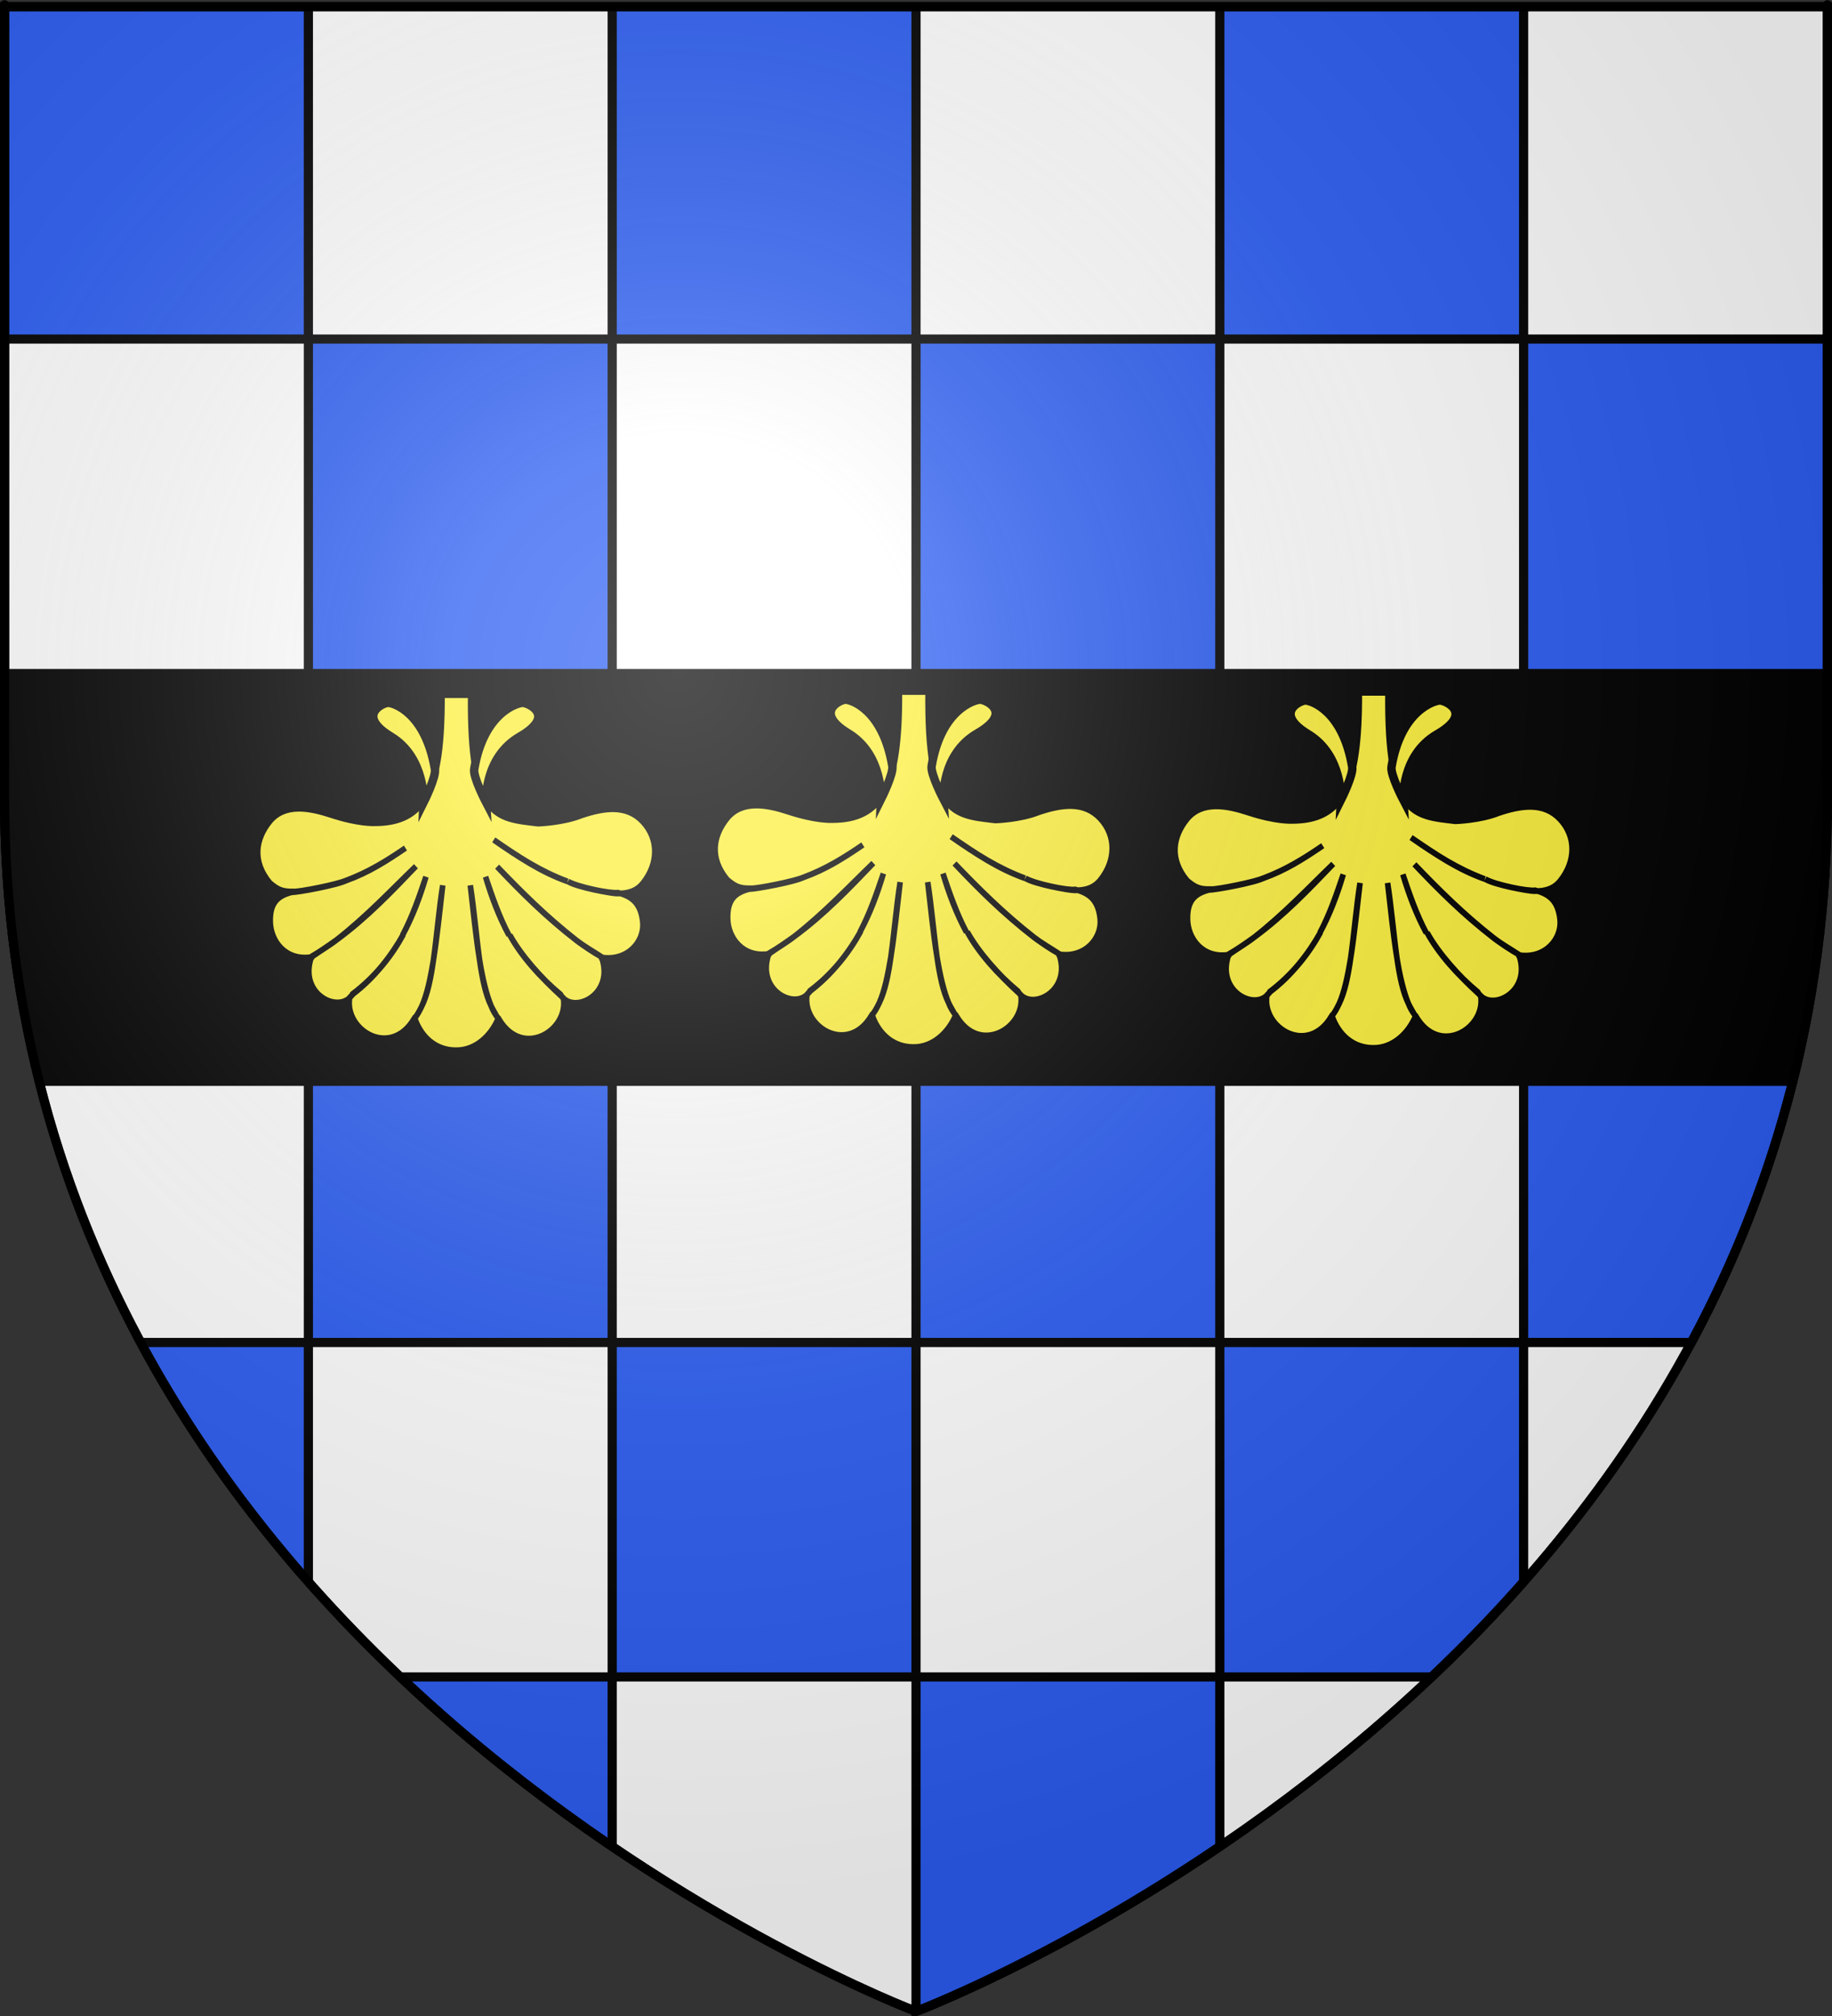<?xml version="1.0" encoding="UTF-8" standalone="no"?>
<svg
   xmlns:dc="http://purl.org/dc/elements/1.1/"
   xmlns:cc="http://creativecommons.org/ns#"
   xmlns:rdf="http://www.w3.org/1999/02/22-rdf-syntax-ns#"
   xmlns:svg="http://www.w3.org/2000/svg"
   xmlns="http://www.w3.org/2000/svg"
   xmlns:xlink="http://www.w3.org/1999/xlink"
   xmlns:sodipodi="http://sodipodi.sourceforge.net/DTD/sodipodi-0.dtd"
   xmlns:inkscape="http://www.inkscape.org/namespaces/inkscape"
   height="660"
   width="600"
   version="1.0"
   id="svg2"
   sodipodi:version="0.32"
   inkscape:version="0.92.2 (5c3e80d, 2017-08-06)"
   sodipodi:docname="Arms of Malise Graham, 1st Earl of Menteith (d.1490).svg"
   inkscape:export-filename="/Users/olivier/Desktop/Blason Rouge/Blason_Vide_3D.png"
   inkscape:export-xdpi="144"
   inkscape:export-ydpi="144"
   inkscape:output_extension="org.inkscape.output.svg.inkscape">
  <rect width="100%" height="100%" fill="#333333" stroke="none"/>
  <sodipodi:namedview
     inkscape:window-height="961"
     inkscape:window-width="1280"
     inkscape:pageshadow="2"
     inkscape:pageopacity="0.0"
     guidetolerance="10.0"
     gridtolerance="10.0"
     objecttolerance="10.0"
     borderopacity="1.0"
     bordercolor="#666666"
     pagecolor="#ffffff"
     id="base"
     showgrid="false"
     height="660px"
     inkscape:zoom="1.1575758"
     inkscape:cx="300"
     inkscape:cy="295.44503"
     inkscape:window-x="-8"
     inkscape:window-y="-8"
     inkscape:current-layer="layer3"
     inkscape:window-maximized="1" />
  <desc
     id="desc4">Flag of Canton of Valais (Wallis)</desc>
  <defs
     id="defs6">
    <linearGradient
       id="linearGradient2893">
      <stop
         style="stop-color:white;stop-opacity:0.314;"
         offset="0"
         id="stop2895" />
      <stop
         id="stop2897"
         offset="0.19"
         style="stop-color:white;stop-opacity:0.251;" />
      <stop
         style="stop-color:#6b6b6b;stop-opacity:0.125;"
         offset="0.6"
         id="stop2901" />
      <stop
         style="stop-color:black;stop-opacity:0.125;"
         offset="1"
         id="stop2899" />
    </linearGradient>
    <radialGradient
       inkscape:collect="always"
       xlink:href="#linearGradient2893"
       id="radialGradient3163"
       gradientUnits="userSpaceOnUse"
       gradientTransform="matrix(1.353,0,0,1.349,-77.629,-85.747)"
       cx="221.445"
       cy="226.331"
       fx="221.445"
       fy="226.331"
       r="300" />
  </defs>
  <g
     inkscape:groupmode="layer"
     id="layer3"
     inkscape:label="Fond écu"
     style="display:inline">
    <path
       id="path2855"
       style="display:inline;fill:#ffffff;fill-opacity:1;fill-rule:evenodd;stroke:#000000;stroke-width:3;stroke-linecap:butt;stroke-linejoin:miter;stroke-miterlimit:4;stroke-dasharray:none;stroke-opacity:1"
       d="m 300,658.5 c 0,0 298.5,-112.32 298.5,-397.772 0,-285.452 0,-258.552 0,-258.552 H 1.5 V 260.728 C 1.5,546.18 300,658.5 300,658.5 Z"
       sodipodi:nodetypes="cccccc"
       inkscape:connector-curvature="0" />
    <path
       style="display:inline;overflow:visible;visibility:visible;fill:#2b5df2;fill-opacity:1;fill-rule:nonzero;stroke:#000000;stroke-width:3;stroke-linecap:butt;stroke-linejoin:miter;stroke-miterlimit:4;stroke-dasharray:none;stroke-dashoffset:0;stroke-opacity:1;marker:none"
       d="M 499,2.188 V 111 H 399.5 V 2.188 Z M 399.5,111 V 220.5 H 300 V 111 Z M 300,111 H 200.5 V 2.188 H 300 Z m -99.5,0 V 220.5 H 101 V 111 Z M 101,111 H 1.5 C 1.5,95.236 1.5,2.188 1.5,2.188 H 101 Z m 0,109.5 V 330 H 7.656 C 3.687,308.144 1.5,285.053 1.5,260.719 c 0,-44.407 0,-9.653 0,-40.219 z m 0,109.5 h 99.5 V 439.5 H 101 Z m 0,109.5 v 78.344 C 80.725,494.855 61.819,468.8 46.062,439.5 Z m 99.5,0 H 300 V 549 h -99.5 z m 0,109.5 v 55.5 C 178.268,589.425 154.374,571.006 131.125,549 Z m 99.5,0 h 99.5 v 55.5 c -54.801,37.16 -99.5,54 -99.5,54 z m 99.5,0 V 439.5 H 499 v 78.344 C 489.211,528.942 479.111,539.311 468.875,549 Z M 499,439.5 V 330 h 93.344 c -7.38,40.642 -20.96,77.057 -38.406,109.5 z M 499,330 H 399.5 V 220.5 H 499 Z m 0,-109.5 V 111 h 99.5 V 220.5 Z M 399.5,330 V 439.5 H 300 V 330 Z M 300,330 H 200.5 V 220.5 H 300 Z"
       id="rect1927"
       inkscape:connector-curvature="0" />
    <path
       style="display:inline"
       id="path45_1_"
       d="M 598.5,220.5 H 1.5 v 35.9 c 0,35.7 4.7,68.7 12.8,99.1 H 585.6 c 8.2,-30.4 12.8,-63.4 12.8,-99.1 0.1,-12.6 0.1,-24.5 0.1,-35.9 z"
       inkscape:connector-curvature="0" />
    <g
       style="display:inline;fill:#fcef3c;fill-opacity:1"
       id="g6646-6"
       inkscape:transform-center-x="63.358993"
       inkscape:transform-center-y="-159.19863"
       transform="matrix(1.843,0,0,1.92,121.82,-244.473)">
      <path
         style="fill:#fcef3c;stroke:#000000;stroke-width:0.993;stroke-miterlimit:10;fill-opacity:1"
         inkscape:connector-curvature="0"
         d="m 163.469,267.293 c -0.132,0 -2.847,0.132 -7.679,-1.39 -3.972,-1.257 -8.275,-1.985 -10.923,1.059 -2.582,3.044 -3.178,6.883 0,10.522 1.258,0.993 2.052,1.522 4.171,1.456 0.861,0.132 8.143,-1.257 9.467,-1.919 -1.523,0.794 -8.606,2.052 -9.798,2.052 -2.648,0.662 -3.84,1.985 -3.773,5.03 0.066,3.243 2.648,6.684 7.282,6.022 0,0 0,-0.066 0,-0.066 1.655,-0.926 3.111,-1.919 4.568,-2.912 5.362,-4.037 9.665,-8.471 14.035,-12.508 -4.303,4.302 -8.606,8.669 -14.035,12.508 -1.324,0.993 -2.979,1.919 -4.435,2.912 -0.132,0 0,0.066 -0.132,0.132 -2.118,6.022 4.237,9.265 6.819,6.883 0.066,-0.199 0.463,-0.397 0.53,-0.596 3.84,-2.78 6.885,-6.552 9.003,-10.192 -1.986,3.507 -4.965,7.213 -9.003,10.125 -0.132,0.265 -0.331,0.463 -0.53,0.662 -0.927,5.559 7.282,10.324 11.453,3.574 0,0 0.066,-0.066 0.066,-0.066 0,-0.066 0.066,-0.066 0.066,-0.132 0.53,-0.463 0.861,-1.257 1.258,-1.985 0.927,-1.985 1.523,-4.765 2.052,-7.809 0.596,-4.103 0.993,-8.736 1.655,-12.772 -0.53,4.302 -0.993,8.802 -1.655,12.772 -0.463,3.11 -1.059,5.89 -2.052,7.809 -0.397,0.86 -0.993,1.721 -1.258,2.118 1.192,3.309 3.84,5.427 7.282,5.427 3.509,0.066 6.289,-2.515 7.547,-5.427 -0.463,-0.596 -0.927,-1.257 -1.258,-2.118 -0.993,-1.919 -1.589,-4.699 -2.052,-7.809 -0.662,-3.905 -1.125,-8.405 -1.655,-12.772 0.662,4.037 1.059,8.669 1.655,12.772 0.53,3.11 1.192,5.824 2.052,7.809 0.397,0.794 0.728,1.257 1.059,1.853 0,0.066 0.265,0.199 0.265,0.265 0,0.066 0.066,0.066 0.066,0.132 4.171,6.75 12.38,1.985 11.453,-3.574 -0.199,-0.199 -0.397,-0.397 -0.53,-0.662 -3.575,-2.846 -7.017,-6.618 -9.003,-10.125 2.118,3.64 5.561,7.28 9.268,10.522 0.066,0.199 0.199,0.066 0.265,0.265 2.516,2.382 8.937,-0.86 6.819,-6.883 -0.132,0 0.132,-0.066 0,-0.132 -1.456,-0.926 -3.178,-1.853 -4.502,-2.846 -5.362,-4.037 -9.732,-8.206 -14.101,-12.574 4.369,4.434 8.672,8.537 14.101,12.574 1.39,0.993 2.913,1.985 4.502,2.846 0,0 0,0.066 0,0.066 4.634,0.662 7.613,-2.78 7.282,-6.022 -0.331,-3.11 -1.787,-4.368 -4.435,-5.03 -1.258,0.199 -7.084,-0.926 -8.871,-1.919 1.655,0.993 7.746,2.052 8.672,2.052 2.052,0.066 3.575,-0.463 4.634,-1.721 2.847,-3.375 2.847,-7.611 0,-10.522 -2.847,-2.912 -6.819,-2.382 -10.923,-1.059 -3.244,1.257 -7.679,1.39 -7.679,1.39 -7.547,-0.86 -12.181,-0.794 -11.982,-21.905 h -5.097 c 0.066,16.214 -2.979,21.839 -11.982,21.839 z m 21.184,2.846 c 4.369,2.912 8.275,5.36 13.108,7.081 -4.833,-1.654 -8.672,-4.169 -13.108,-7.081 z m -15.69,1.39 c -3.442,2.25 -6.554,4.169 -10.592,5.559 4.038,-1.456 7.15,-3.309 10.592,-5.559 z m 3.641,4.897 c -1.059,3.441 -2.383,6.816 -4.171,9.993 1.787,-3.243 2.979,-6.618 4.171,-9.993 z m 10.592,0 c 1.192,3.375 2.383,6.75 4.171,9.993 -1.787,-3.177 -3.111,-6.552 -4.171,-9.993 z"
         class="st3"
         id="path5878_5_-5" />
      <path
         style="fill:#fcef3c;stroke:#000000;stroke-width:1.5;stroke-miterlimit:10;fill-opacity:1"
         inkscape:connector-curvature="0"
         id="path4873-5"
         d="m 183.289,263.741 c 0,0 -0.5,-7.6 6,-11.2 6.5,-3.6 1.5,-5.8 0.5,-5.8 -0.9,0 -6.9,1.6 -8.6,11.3 -0.3,1.3 2.1,5.7 2.1,5.7 z"
         class="st3" />
      <path
         style="fill:#fcef3c;stroke:#000000;stroke-width:1.5;stroke-miterlimit:10;fill-opacity:1"
         inkscape:connector-curvature="0"
         id="path4875-9"
         d="m 172.189,263.741 c 0,0 0.4,-7.6 -5.8,-11.2 -6.2,-3.6 -1.5,-5.8 -0.5,-5.8 0.9,0 6.6,1.6 8.3,11.3 0.3,1.3 -2,5.7 -2,5.7 z"
         class="st3" />
    </g>
    <g
       style="display:inline;fill:#fcef3c;fill-opacity:1"
       id="g6646-6-0"
       inkscape:transform-center-x="63.358993"
       inkscape:transform-center-y="-159.19863"
       transform="matrix(1.843,0,0,1.92,-28.796,-244.743)">
      <path
         style="fill:#fcef3c;stroke:#000000;stroke-width:0.993;stroke-miterlimit:10;fill-opacity:1"
         inkscape:connector-curvature="0"
         d="m 163.469,267.293 c -0.132,0 -2.847,0.132 -7.679,-1.39 -3.972,-1.257 -8.275,-1.985 -10.923,1.059 -2.582,3.044 -3.178,6.883 0,10.522 1.258,0.993 2.052,1.522 4.171,1.456 0.861,0.132 8.143,-1.257 9.467,-1.919 -1.523,0.794 -8.606,2.052 -9.798,2.052 -2.648,0.662 -3.84,1.985 -3.773,5.03 0.066,3.243 2.648,6.684 7.282,6.022 0,0 0,-0.066 0,-0.066 1.655,-0.926 3.111,-1.919 4.568,-2.912 5.362,-4.037 9.665,-8.471 14.035,-12.508 -4.303,4.302 -8.606,8.669 -14.035,12.508 -1.324,0.993 -2.979,1.919 -4.435,2.912 -0.132,0 0,0.066 -0.132,0.132 -2.118,6.022 4.237,9.265 6.819,6.883 0.066,-0.199 0.463,-0.397 0.53,-0.596 3.84,-2.78 6.885,-6.552 9.003,-10.192 -1.986,3.507 -4.965,7.213 -9.003,10.125 -0.132,0.265 -0.331,0.463 -0.53,0.662 -0.927,5.559 7.282,10.324 11.453,3.574 0,0 0.066,-0.066 0.066,-0.066 0,-0.066 0.066,-0.066 0.066,-0.132 0.53,-0.463 0.861,-1.257 1.258,-1.985 0.927,-1.985 1.523,-4.765 2.052,-7.809 0.596,-4.103 0.993,-8.736 1.655,-12.772 -0.53,4.302 -0.993,8.802 -1.655,12.772 -0.463,3.11 -1.059,5.89 -2.052,7.809 -0.397,0.86 -0.993,1.721 -1.258,2.118 1.192,3.309 3.84,5.427 7.282,5.427 3.509,0.066 6.289,-2.515 7.547,-5.427 -0.463,-0.596 -0.927,-1.257 -1.258,-2.118 -0.993,-1.919 -1.589,-4.699 -2.052,-7.809 -0.662,-3.905 -1.125,-8.405 -1.655,-12.772 0.662,4.037 1.059,8.669 1.655,12.772 0.53,3.11 1.192,5.824 2.052,7.809 0.397,0.794 0.728,1.257 1.059,1.853 0,0.066 0.265,0.199 0.265,0.265 0,0.066 0.066,0.066 0.066,0.132 4.171,6.75 12.38,1.985 11.453,-3.574 -0.199,-0.199 -0.397,-0.397 -0.53,-0.662 -3.575,-2.846 -7.017,-6.618 -9.003,-10.125 2.118,3.64 5.561,7.28 9.268,10.522 0.066,0.199 0.199,0.066 0.265,0.265 2.516,2.382 8.937,-0.86 6.819,-6.883 -0.132,0 0.132,-0.066 0,-0.132 -1.456,-0.926 -3.178,-1.853 -4.502,-2.846 -5.362,-4.037 -9.732,-8.206 -14.101,-12.574 4.369,4.434 8.672,8.537 14.101,12.574 1.39,0.993 2.913,1.985 4.502,2.846 0,0 0,0.066 0,0.066 4.634,0.662 7.613,-2.78 7.282,-6.022 -0.331,-3.11 -1.787,-4.368 -4.435,-5.03 -1.258,0.199 -7.084,-0.926 -8.871,-1.919 1.655,0.993 7.746,2.052 8.672,2.052 2.052,0.066 3.575,-0.463 4.634,-1.721 2.847,-3.375 2.847,-7.611 0,-10.522 -2.847,-2.912 -6.819,-2.382 -10.923,-1.059 -3.244,1.257 -7.679,1.39 -7.679,1.39 -7.547,-0.86 -12.181,-0.794 -11.982,-21.905 h -5.097 c 0.066,16.214 -2.979,21.839 -11.982,21.839 z m 21.184,2.846 c 4.369,2.912 8.275,5.36 13.108,7.081 -4.833,-1.654 -8.672,-4.169 -13.108,-7.081 z m -15.69,1.39 c -3.442,2.25 -6.554,4.169 -10.592,5.559 4.038,-1.456 7.15,-3.309 10.592,-5.559 z m 3.641,4.897 c -1.059,3.441 -2.383,6.816 -4.171,9.993 1.787,-3.243 2.979,-6.618 4.171,-9.993 z m 10.592,0 c 1.192,3.375 2.383,6.75 4.171,9.993 -1.787,-3.177 -3.111,-6.552 -4.171,-9.993 z"
         class="st3"
         id="path5878_5_-5-6" />
      <path
         style="fill:#fcef3c;stroke:#000000;stroke-width:1.5;stroke-miterlimit:10;fill-opacity:1"
         inkscape:connector-curvature="0"
         id="path4873-5-6"
         d="m 183.289,263.741 c 0,0 -0.5,-7.6 6,-11.2 6.5,-3.6 1.5,-5.8 0.5,-5.8 -0.9,0 -6.9,1.6 -8.6,11.3 -0.3,1.3 2.1,5.7 2.1,5.7 z"
         class="st3" />
      <path
         style="fill:#fcef3c;stroke:#000000;stroke-width:1.5;stroke-miterlimit:10;fill-opacity:1"
         inkscape:connector-curvature="0"
         id="path4875-9-0"
         d="m 172.189,263.741 c 0,0 0.4,-7.6 -5.8,-11.2 -6.2,-3.6 -1.5,-5.8 -0.5,-5.8 0.9,0 6.6,1.6 8.3,11.3 0.3,1.3 -2,5.7 -2,5.7 z"
         class="st3" />
    </g>
    <g
       style="display:inline;fill:#fcef3c;fill-opacity:1"
       id="g6646-6-3"
       inkscape:transform-center-x="63.358993"
       inkscape:transform-center-y="-159.19863"
       transform="matrix(1.843,0,0,1.92,-178.605,-243.701)">
      <path
         style="fill:#fcef3c;stroke:#000000;stroke-width:0.993;stroke-miterlimit:10;fill-opacity:1"
         inkscape:connector-curvature="0"
         d="m 163.469,267.293 c -0.132,0 -2.847,0.132 -7.679,-1.39 -3.972,-1.257 -8.275,-1.985 -10.923,1.059 -2.582,3.044 -3.178,6.883 0,10.522 1.258,0.993 2.052,1.522 4.171,1.456 0.861,0.132 8.143,-1.257 9.467,-1.919 -1.523,0.794 -8.606,2.052 -9.798,2.052 -2.648,0.662 -3.84,1.985 -3.773,5.03 0.066,3.243 2.648,6.684 7.282,6.022 0,0 0,-0.066 0,-0.066 1.655,-0.926 3.111,-1.919 4.568,-2.912 5.362,-4.037 9.665,-8.471 14.035,-12.508 -4.303,4.302 -8.606,8.669 -14.035,12.508 -1.324,0.993 -2.979,1.919 -4.435,2.912 -0.132,0 0,0.066 -0.132,0.132 -2.118,6.022 4.237,9.265 6.819,6.883 0.066,-0.199 0.463,-0.397 0.53,-0.596 3.84,-2.78 6.885,-6.552 9.003,-10.192 -1.986,3.507 -4.965,7.213 -9.003,10.125 -0.132,0.265 -0.331,0.463 -0.53,0.662 -0.927,5.559 7.282,10.324 11.453,3.574 0,0 0.066,-0.066 0.066,-0.066 0,-0.066 0.066,-0.066 0.066,-0.132 0.53,-0.463 0.861,-1.257 1.258,-1.985 0.927,-1.985 1.523,-4.765 2.052,-7.809 0.596,-4.103 0.993,-8.736 1.655,-12.772 -0.53,4.302 -0.993,8.802 -1.655,12.772 -0.463,3.11 -1.059,5.89 -2.052,7.809 -0.397,0.86 -0.993,1.721 -1.258,2.118 1.192,3.309 3.84,5.427 7.282,5.427 3.509,0.066 6.289,-2.515 7.547,-5.427 -0.463,-0.596 -0.927,-1.257 -1.258,-2.118 -0.993,-1.919 -1.589,-4.699 -2.052,-7.809 -0.662,-3.905 -1.125,-8.405 -1.655,-12.772 0.662,4.037 1.059,8.669 1.655,12.772 0.53,3.11 1.192,5.824 2.052,7.809 0.397,0.794 0.728,1.257 1.059,1.853 0,0.066 0.265,0.199 0.265,0.265 0,0.066 0.066,0.066 0.066,0.132 4.171,6.75 12.38,1.985 11.453,-3.574 -0.199,-0.199 -0.397,-0.397 -0.53,-0.662 -3.575,-2.846 -7.017,-6.618 -9.003,-10.125 2.118,3.64 5.561,7.28 9.268,10.522 0.066,0.199 0.199,0.066 0.265,0.265 2.516,2.382 8.937,-0.86 6.819,-6.883 -0.132,0 0.132,-0.066 0,-0.132 -1.456,-0.926 -3.178,-1.853 -4.502,-2.846 -5.362,-4.037 -9.732,-8.206 -14.101,-12.574 4.369,4.434 8.672,8.537 14.101,12.574 1.39,0.993 2.913,1.985 4.502,2.846 0,0 0,0.066 0,0.066 4.634,0.662 7.613,-2.78 7.282,-6.022 -0.331,-3.11 -1.787,-4.368 -4.435,-5.03 -1.258,0.199 -7.084,-0.926 -8.871,-1.919 1.655,0.993 7.746,2.052 8.672,2.052 2.052,0.066 3.575,-0.463 4.634,-1.721 2.847,-3.375 2.847,-7.611 0,-10.522 -2.847,-2.912 -6.819,-2.382 -10.923,-1.059 -3.244,1.257 -7.679,1.39 -7.679,1.39 -7.547,-0.86 -12.181,-0.794 -11.982,-21.905 h -5.097 c 0.066,16.214 -2.979,21.839 -11.982,21.839 z m 21.184,2.846 c 4.369,2.912 8.275,5.36 13.108,7.081 -4.833,-1.654 -8.672,-4.169 -13.108,-7.081 z m -15.69,1.39 c -3.442,2.25 -6.554,4.169 -10.592,5.559 4.038,-1.456 7.15,-3.309 10.592,-5.559 z m 3.641,4.897 c -1.059,3.441 -2.383,6.816 -4.171,9.993 1.787,-3.243 2.979,-6.618 4.171,-9.993 z m 10.592,0 c 1.192,3.375 2.383,6.75 4.171,9.993 -1.787,-3.177 -3.111,-6.552 -4.171,-9.993 z"
         class="st3"
         id="path5878_5_-5-5" />
      <path
         style="fill:#fcef3c;stroke:#000000;stroke-width:1.5;stroke-miterlimit:10;fill-opacity:1"
         inkscape:connector-curvature="0"
         id="path4873-5-3"
         d="m 183.289,263.741 c 0,0 -0.5,-7.6 6,-11.2 6.5,-3.6 1.5,-5.8 0.5,-5.8 -0.9,0 -6.9,1.6 -8.6,11.3 -0.3,1.3 2.1,5.7 2.1,5.7 z"
         class="st3" />
      <path
         style="fill:#fcef3c;stroke:#000000;stroke-width:1.5;stroke-miterlimit:10;fill-opacity:1"
         inkscape:connector-curvature="0"
         id="path4875-9-9"
         d="m 172.189,263.741 c 0,0 0.4,-7.6 -5.8,-11.2 -6.2,-3.6 -1.5,-5.8 -0.5,-5.8 0.9,0 6.6,1.6 8.3,11.3 0.3,1.3 -2,5.7 -2,5.7 z"
         class="st3" />
    </g>
  </g>
  <g
     inkscape:groupmode="layer"
     id="layer2"
     inkscape:label="Reflet final"
     sodipodi:insensitive="true">
    <path
       sodipodi:nodetypes="cccccc"
       d="M 300,658.5 C 300,658.5 598.5,546.18 598.5,260.728 C 598.5,-24.723 598.5,2.176 598.5,2.176 L 1.5,2.176 L 1.5,260.728 C 1.5,546.18 300,658.5 300,658.5 z "
       style="opacity:1;fill:url(#radialGradient3163);fill-opacity:1;fill-rule:evenodd;stroke:none;stroke-width:1px;stroke-linecap:butt;stroke-linejoin:miter;stroke-opacity:1"
       id="path2875"
       inkscape:export-xdpi="144"
       inkscape:export-ydpi="144" />
  </g>
  <g
     inkscape:groupmode="layer"
     id="layer1"
     inkscape:label="Contour final"
     sodipodi:insensitive="true">
    <path
       sodipodi:nodetypes="cccccc"
       d="M 300,658.5 C 300,658.5 1.5,546.18 1.5,260.728 C 1.5,-24.723 1.5,2.176 1.5,2.176 L 598.5,2.176 L 598.5,260.728 C 598.5,546.18 300,658.5 300,658.5 z "
       style="opacity:1;fill:none;fill-opacity:1;fill-rule:evenodd;stroke:#000000;stroke-width:3;stroke-linecap:butt;stroke-linejoin:miter;stroke-miterlimit:4;stroke-dasharray:none;stroke-opacity:1"
       id="path1411"
       inkscape:export-xdpi="144"
       inkscape:export-ydpi="144" />
  </g>
</svg>
